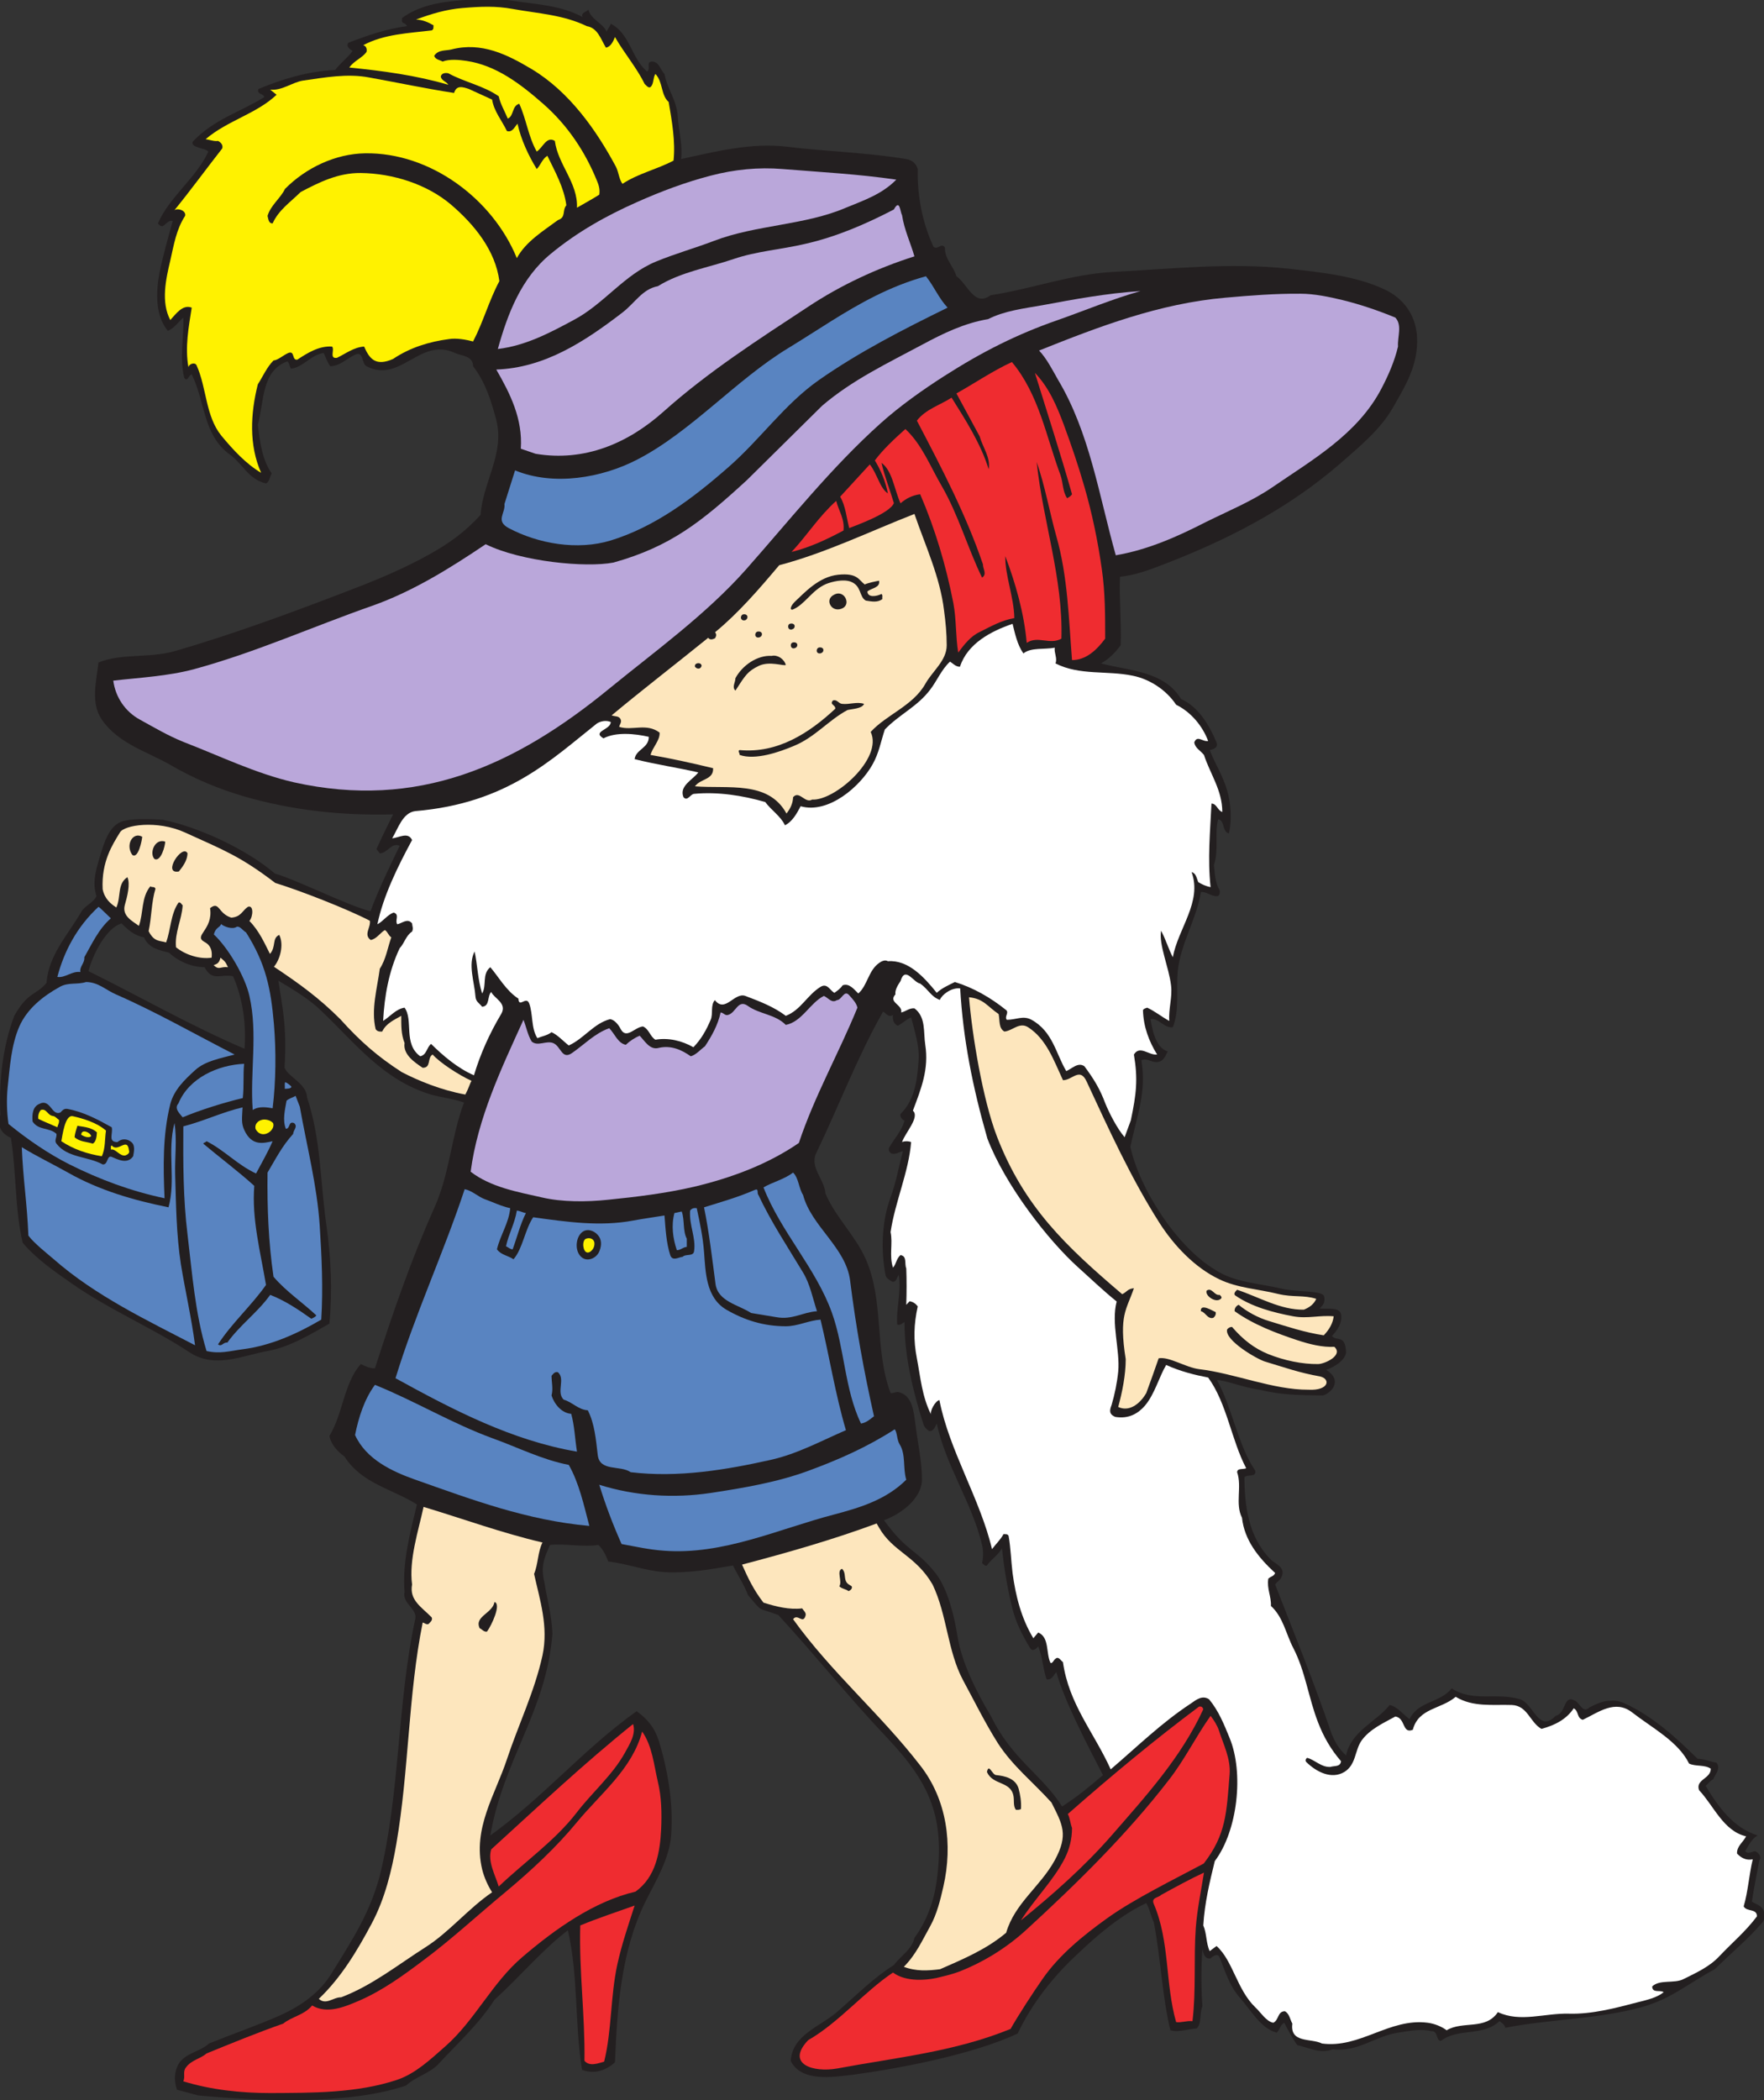 <?xml version="1.0" encoding="UTF-8" standalone="no"?>
<svg
   xmlns:dc="http://purl.org/dc/elements/1.1/"
   xmlns:cc="http://creativecommons.org/ns#"
   xmlns:rdf="http://www.w3.org/1999/02/22-rdf-syntax-ns#"
   xmlns:svg="http://www.w3.org/2000/svg"
   xmlns="http://www.w3.org/2000/svg"
   viewBox="0 0 766.027 911.587"
   height="911.587"
   width="766.027"
   xml:space="preserve"
   id="svg2"
   version="1.1"><rect x="0" y="0" width="766.027" height="911.587" fill="#333333" stroke="none"/><defs
     id="defs6" /><g
     transform="matrix(1.333,0,0,-1.333,0,911.587)"
     id="g10"><g
       transform="scale(0.1)"
       id="g12"><path
         id="path14"
         style="fill:#231f20;fill-opacity:1;fill-rule:evenodd;stroke:none"
         d="m 1665,6836.86 c 77.76,-12.25 160.56,-14.41 233.28,-54.01 -8.64,13.68 14.4,18.01 18.72,24.49 7.2,-32.41 46.8,-43.21 59.76,-72.73 -0.72,5.04 10.08,16.56 12.96,26.64 62.64,-31.68 66.96,-112.32 118.08,-155.52 13.68,7.2 -5.04,32.4 16.56,32.4 23.76,-0.72 26.64,-27.36 40.32,-40.32 8.64,-48.24 39.6,-84.96 43.2,-137.52 2.88,-46.79 16.56,-95.04 10.8,-139.68 111.6,24.48 228.96,54 343.44,40.32 130.32,-15.84 260.65,-18.72 390.24,-40.32 18,-2.88 31.68,-13.68 37.44,-32.4 -2.16,-83.52 14.4,-174.24 51.12,-252.72 13.68,-12.95 25.21,14.4 37.44,-2.88 -1.43,-36.72 28.09,-61.2 37.44,-93.6 35.29,-23.76 58.32,-101.52 110.88,-61.92 132.48,20.16 262.08,68.4 394.56,75.61 192.24,10.07 384.48,31.68 578.16,10.8 106.56,-12.25 216.73,-23.05 311.76,-67.69 61.2,-28.8 100.8,-82.8 105.12,-153.36 5.04,-92.16 -38.15,-160.56 -78.48,-231.12 -40.32,-70.56 -104.4,-123.12 -169.19,-180 -173.53,-151.2 -372.25,-251.28 -577.45,-330.47 -46.8,-18.01 -92.16,-35.29 -142.55,-40.33 -2.89,-74.16 5.03,-148.32 2.15,-223.19 -17.28,-23.77 -38.87,-45.37 -64.08,-59.05 90.72,-24.48 205.21,-23.76 260.64,-115.91 57.6,-25.21 93.6,-87.85 115.92,-141.85 6.48,-16.56 -10.8,-22.32 -22.32,-24.48 17.28,-44.64 43.92,-85.68 56.88,-131.76 12.24,-42.48 15.84,-95.04 5.76,-139.68 -23.76,6.48 -12.24,42.48 -35.28,46.08 -12.23,-46.08 2.88,-103.68 -13.68,-148.31 2.88,-29.53 4.33,-59.04 18.72,-82.81 1.45,-8.64 0,-19.44 -10.08,-19.44 -19.44,0.73 -32.4,15.12 -51.12,13.68 -13.68,-88.56 -66.96,-168.48 -75.6,-260.64 -5.04,-60.47 6.48,-123.12 -15.84,-180 -29.52,-2.88 -46.08,31.68 -72.72,26.64 7.2,-39.6 17.29,-92.88 56.16,-105.12 -7.92,-14.4 -12.96,-33.12 -34.56,-34.55 -20.16,-1.45 -33.11,14.39 -51.12,5.75 16.56,-105.12 -12.96,-174.24 -36,-281.51 28.08,-132.49 148.32,-324.73 277.92,-401.76 61.93,-40.33 138.25,-42.48 215.28,-60.49 53.29,-12.24 127.45,-5.04 137.52,-23.76 5.77,-20.88 -4.32,-31.68 -14.4,-40.32 19.44,-4.32 64.08,6.48 69.85,-18.71 5.75,-26.64 -11.53,-52.56 -29.53,-71.29 15.84,-18.71 43.21,6.48 46.08,-52.56 -2.16,-26.63 -38.88,-48.96 -64.8,-57.6 59.04,-37.44 10.8,-79.2 -11.52,-83.51 -79.2,1.43 -130.32,0.72 -205.92,18.71 -54.72,7.2 -115.92,33.12 -138.24,30.96 49.68,-89.28 67.68,-210.96 124.56,-294.48 4.32,-23.04 -25.2,-10.8 -35.28,-21.6 0.72,-96.48 13.68,-192.96 83.52,-265.68 16.56,-17.28 51.84,-25.91 37.44,-59.04 -5.04,-11.52 -13.68,-13.68 -20.88,-24.48 61.92,-159.12 127.44,-319.68 182.16,-480.96 10.08,-28.08 25.92,-55.43 48.96,-75.6 16.56,79.92 100.8,110.88 141.84,164.17 23.76,-4.33 43.92,-30.25 64.8,-46.09 28.81,59.76 98.64,51.84 137.52,100.08 69.84,-45.36 145.45,-12.24 222.48,-35.27 43.2,-12.97 61.2,-112.33 115.93,-54.01 35.99,7.92 23.75,71.29 64.07,48.96 15.13,-8.63 25.93,-42.48 46.08,-21.59 21.6,10.8 46.08,23.03 69.85,21.59 13.68,2.16 31.68,-2.16 45.36,-8.63 90.71,-41.05 169.2,-113.05 236.87,-180 22.33,-0.73 41.04,-9.37 61.93,-12.96 15.11,-19.45 -4.33,-37.44 -10.8,-54.01 -9.37,-4.31 -16.57,-14.4 -24.49,-21.6 41.04,-68.397 90.72,-136.795 169.2,-161.28 -18.72,-10.078 -29.52,-33.113 -40.32,-51.121 9.36,-11.515 22.32,-0.715 32.4,0 10.08,-5.039 22.33,-17.277 13.68,-29.511 -8.64,-44.649 -17.28,-88.563 -24.48,-134.649 12.96,-9.355 31.68,-12.238 38.17,-29.512 3.59,-10.089 5.04,-27.363 -2.89,-37.441 C 5695.57,524.609 5637.96,477.09 5586.13,425.977 5499,379.168 5443.56,328.77 5347.08,302.129 c -145.44,-39.602 -297.36,-38.156 -443.52,-66.953 -0.72,9.355 -11.52,17.273 -18.72,21.601 -54.72,-51.125 -133.92,-20.89 -190.8,-64.082 -17.99,1.434 -7.19,33.836 -32.4,31.68 -33.12,8.641 -74.16,0 -107.28,-5.039 -75.6,-11.523 -130.32,-64.082 -212.4,-54.004 -40.32,-15.84 -78.48,5.039 -115.91,13.68 -16.57,23.039 -29.53,48.242 -42.49,72.715 -14.4,-8.633 -13.68,-23.036 -24.48,-32.391 -52.56,14.394 -83.52,72.715 -120.95,115.195 -33.13,38.164 -46.81,84.239 -64.81,129.598 -6.47,16.562 -23.76,2.883 -29.52,-2.879 -19.44,-4.316 -25.19,19.441 -26.64,32.402 -4.32,-62.636 -4.32,-125.996 0,-188.644 -10.08,-22.313 -1.44,-55.438 -18.72,-71.992 -28.8,-1.446 -57.6,-13.68 -85.67,-5.762 -26.64,110.156 -31.68,236.164 -54.01,352.082 -10.08,20.156 -12.96,42.48 -24.48,61.914 C 3652.2,603.094 3574.44,536.855 3508.93,474.211 3429.72,400.77 3361.32,313.652 3315.25,216.453 3171.96,149.492 2938.68,104.129 2780.28,82.527 2716.2,75.332 2610.36,56.609 2575.8,127.891 c 6.48,84.961 94.32,110.164 150.48,158.398 61.92,53.281 117.36,110.164 185.76,153.359 21.6,29.52 59.05,50.399 66.96,88.563 39.61,53.281 63.36,118.801 72.72,185.762 26.64,203.039 -19.43,315.367 -161.28,465.117 -124.56,131.05 -234,269.28 -354.96,400.32 -72.71,27.37 -47.52,5.04 -98.64,64.8 -12.24,33.13 -33.12,64.08 -48.96,96.48 -74.16,-12.96 -149.04,-25.92 -223.2,-21.6 -62.64,4.32 -120.24,27.37 -182.88,34.56 -7.92,19.44 -17.28,40.32 -32.4,54.01 -46.08,-7.93 -112.32,5.04 -157.68,0 -19.44,-43.93 -30.96,-70.57 -18,-122.41 6.48,-46.08 23.76,-104.4 25.92,-167.04 -20.16,-253.44 -159.12,-406.79 -202.32,-656.64 174.24,125.285 303.12,280.81 476.64,404.64 36,-25.92 59.04,-54.72 72,-95.76 30.24,-98.63 48.24,-205.919 40.32,-308.88 -5.76,-76.316 -48.96,-146.16 -83.52,-215.281 C 2023.56,485.73 2010.6,300.691 2003.4,122.852 1973.16,95.488 1935,83.25 1896.13,98.367 1871.64,248.133 1884.6,401.492 1850.04,552.695 1769.4,492.215 1693.08,400.77 1611,326.609 1560.6,248.133 1492.2,186.211 1428.12,117.09 1399.32,86.133 1353.24,76.055 1323,47.254 1132.2,-17.551 842.043,-3.145 646.199,14.852 l -69.836,18.723 c -7.922,24.48 -9.359,48.953 0,72.715 17.996,46.805 71.996,47.52 104.399,77.762 77.043,30.957 157.679,59.043 231.117,91.437 64.801,28.809 131.041,73.446 169.921,139.688 68.4,110.156 120.96,191.512 154.08,309.597 68.4,273.594 56.88,563.767 117.36,843.837 5.04,31.68 -43.92,49.68 -35.28,85.69 -7.92,95.75 18,192.95 40.32,285.11 -79.2,50.4 -180,67.68 -236.16,156.24 -23.04,16.56 -43.92,39.6 -48.96,66.97 44.64,73.43 46.8,171.35 102.24,233.99 12.24,-5.76 30.24,-15.12 46.08,-13.68 57.6,177.84 117.36,352.8 192.96,521.28 51.12,113.76 54.72,230.4 97.2,344.16 -36,12.97 -77.04,16.56 -110.16,26.64 -154.08,47.52 -243.36,165.6 -353.52,270.72 -38.88,38.16 -89.276,68.4 -141.12,99.36 11.519,-79.92 28.801,-145.44 20.164,-283.68 13.68,-31.68 71.996,-51.12 73.436,-97.2 45.36,-134.64 42.48,-274.32 62.64,-413.27 15.12,-106.56 20.16,-215.29 10.08,-322.57 -64.8,-36.72 -128.16,-75.6 -201.597,-89.28 -80.641,-14.39 -170.641,-58.32 -252.719,-5.04 -124.563,82.08 -262.805,138.97 -386.641,226.09 -56.883,39.59 -115.926,80.63 -158.402,131.75 -25.918,113.04 -20.156,227.52 -38.16,341.28 -41.758,18.72 -41.758,48.96 -34.562,74.88 -5.039,115.92 8.645,223.92 45.363,322.56 45.359,79.92 69.836,65.52 105.122,107.28 6.48,90.72 69.839,156.24 113.039,231.12 11.519,20.88 39.597,29.53 49.679,51.12 -8.64,28.8 -10.801,55.44 6.481,113.04 20.16,69.84 37.441,126.01 90.718,133.92 28.083,5.76 84.961,4.32 118.083,2.16 112.316,-22.32 270.718,-93.59 366.476,-175.68 66.242,-18 242.641,-106.56 311.041,-122.4 25.2,69.12 63.36,147.6 95.04,213.12 -27.36,12.25 -39.6,-24.48 -64.8,-24.48 l -10.8,13.68 c 15.84,36.72 36,75.6 54,113.05 -172.08,-4.33 -333.356,14.39 -486.719,59.03 -81.36,23.76 -162,57.6 -234,99.36 -77.043,45.36 -173.524,70.56 -228.238,150.48 -37.442,54.72 -17.282,125.28 -10.801,185.76 75.601,30.96 164.879,12.96 249.84,37.44 195.839,56.88 391.679,129.6 578.158,201.6 84.96,32.4 171.36,69.12 249.85,113.04 61.19,33.84 116.63,72.72 167.03,128.88 7.2,106.56 79.2,198.73 51.12,308.89 -16.56,61.91 -35.28,123.11 -75.6,174.95 0,34.56 -37.44,33.12 -59.04,43.21 -113.76,53.27 -177.84,-100.8 -288,-43.21 -17.28,8.64 -8.64,51.12 -37.44,37.44 -26.64,-12.24 -48.96,-36.71 -80.64,-37.44 -10.08,12.96 -14.4,28.8 -21.6,43.21 -41.76,-5.77 -68.401,-48.25 -107.276,-51.13 -3.605,7.92 -4.32,17.28 -10.801,23.76 -85.679,-30.24 -75.601,-133.2 -96.48,-206.64 7.195,-56.16 13.676,-113.04 45.355,-158.4 -7.195,-10.8 -6.476,-26.64 -18.715,-32.39 -56.878,12.96 -73.441,61.19 -118.082,94.31 -87.117,62.64 -79.921,172.81 -123.839,260.64 -9.364,-0.72 -13.68,-27.36 -24.481,-10.79 -15.84,64.8 -0.723,131.03 -2.879,195.84 -16.558,-14.41 -29.523,-34.57 -50.402,-43.21 -41.758,49.69 -38.879,126.72 -27.36,188.64 11.52,56.89 28.079,113.76 43.2,169.2 -23.035,5.04 -28.797,-33.84 -48.239,-7.92 37.438,86.4 123.84,146.88 164.164,233.29 -7.203,12.96 -57.605,11.51 -51.125,32.39 67.68,72.72 155.524,97.2 233.282,145.44 0,11.52 -25.922,8.65 -18.719,26.64 78.48,32.4 159.837,57.61 249.837,61.92 16.56,22.32 39.6,38.16 56.88,61.93 -8.64,5.03 -23.04,15.11 -13.68,26.63 61.2,23.76 126,46.08 190.8,54.01 -7.92,16.55 -19.44,2.87 -15.84,26.63 52.56,38.88 118.08,51.12 182.88,56.89 62.64,5.03 108.72,9.35 172.08,0 z M 3593.16,1058.13 c -44.64,-38.16 -82.8,-69.837 -133.2,-102.243 -64.8,102.973 -163.44,154.083 -231.12,293.043 -46.8,78.48 -96.48,175.68 -110.16,264.24 -10.07,64.08 -31.68,151.21 -69.12,200.16 -64.08,82.08 -92.16,67.69 -169.92,174.96 51.84,18 123.13,68.4 123.84,131.76 0,61.2 -14.4,122.4 -21.59,182.88 -5.04,38.89 -10.09,92.17 -54.01,102.25 -8.64,2.16 -16.56,-4.33 -26.64,-2.89 -53.28,141.84 -20.15,297.36 -80.64,435.6 -33.84,77.04 -98.64,136.81 -131.76,214.56 -2.16,45.36 -52.56,84.24 -29.52,131.76 73.45,152.65 133.2,311.77 217.44,460.08 12.24,-6.48 17.28,-20.16 32.4,-10.8 -2.16,-15.11 2.16,-29.52 15.84,-35.28 17.29,9.36 25.92,20.17 43.2,27.36 10.8,-42.48 27.36,-91.44 24.49,-137.52 -4.33,-64.8 -11.53,-130.32 -59.05,-177.11 -2.88,-8.65 5.04,-18.73 12.96,-21.6 -8.64,-33.13 -33.83,-59.05 -50.4,-88.57 -2.16,-8.64 1.44,-14.39 7.92,-18.72 14.4,-3.59 25.2,5.04 37.44,7.92 -13.68,-50.4 -22.32,-102.24 -40.32,-150.48 -28.08,-75.6 -32.4,-169.2 -16.56,-252.71 2.17,-11.53 13.68,-16.57 21.6,-21.6 15.13,-2.89 14.4,13.68 21.6,21.6 9.35,-53.28 -9.36,-113.05 -5.04,-161.29 8.64,-4.32 18.72,5.05 23.76,7.93 0,-112.33 27.36,-224.65 61.92,-333.37 2.89,-9.36 11.52,-17.28 18.71,-21.59 14.41,-1.45 19.45,15.11 24.49,24.47 30.24,-139.68 115.21,-258.48 147.6,-395.27 4.32,-18.01 4.32,-41.05 0,-59.05 5.04,-4.31 9.36,-10.8 15.84,-7.92 13.68,20.16 38.16,35.29 48.96,56.17 7.2,-66.97 18,-132.48 34.56,-198.73 11.53,-45.36 33.12,-86.4 56.88,-126 7.92,-13.67 20.16,-2.87 26.64,5.05 14.4,-33.85 15.12,-72.73 27.36,-107.29 17.29,-2.88 22.33,13.68 31.68,23.76 26.64,-96.47 106.56,-247.67 151.92,-335.52 z M 469.082,3786.21 c 14.398,-35.28 51.117,-42.48 81.356,-49.67 28.804,-27.36 72.722,-47.53 115.925,-47.53 25.2,-48.24 52.559,-20.88 92.879,-29.52 32.399,-73.44 43.199,-156.95 37.438,-236.15 C 621,3498.21 459,3591.81 288.359,3676.05 c 10.801,46.08 55.442,141.12 108.004,155.52 17.996,-18.72 41.758,-40.32 72.719,-45.36 v 0" /><path
         id="path16"
         style="fill:#fff200;fill-opacity:1;fill-rule:evenodd;stroke:none"
         d="m 1670.04,6809.49 c 83.52,-15.11 164.16,-18.72 241.92,-56.15 35.28,-5.77 45.36,-42.48 61.92,-69.84 15.84,2.15 24.48,21.59 29.52,34.55 29.52,-51.84 72,-101.52 96.48,-152.64 6.48,-5.76 14.4,-17.28 21.6,-7.92 8.64,10.8 5.76,28.08 13.68,40.32 25.2,-26.64 17.28,-68.4 43.2,-91.44 10.8,-63.36 22.32,-128.88 15.84,-190.8 -54.72,-28.8 -115.2,-41.76 -166.32,-75.6 -11.52,15.12 -12.24,38.16 -21.6,56.16 -64.08,119.52 -151.92,244.08 -274.32,317.52 -78.48,46.8 -162.72,89.28 -260.64,64.08 -19.44,-5.03 -43.2,0 -56.88,-20.87 4.32,-12.97 18,-12.97 27.36,-18.73 22.32,8.64 53.28,5.76 77.76,2.16 96.48,-14.4 174.96,-74.16 249.84,-139.68 80.64,-70.56 137.52,-157.68 174.96,-249.84 5.76,-13.68 10.8,-28.07 7.92,-46.08 -23.76,-15.12 -48.96,-28.8 -72.72,-42.48 3.6,80.64 -61.92,140.4 -72,217.44 -27.36,17.28 -39.6,-23.04 -59.04,-34.56 -27.36,48.25 -33.84,105.12 -56.88,155.52 -24.48,-6.48 -17.28,-40.32 -37.44,-48.23 -10.08,24.48 -23.76,46.8 -29.52,72.71 -49.68,34.56 -111.6,46.08 -164.16,74.88 -9.36,2.16 -21.6,0.72 -24.48,-10.08 1.44,-14.4 18,-15.84 24.48,-27.35 -105.84,30.96 -214.56,45.35 -322.56,56.15 14.4,21.6 43.2,31.68 56.16,51.12 2.16,9.37 -1.44,19.44 -10.8,21.6 69.12,36.72 148.32,38.88 223.2,48.24 7.2,3.6 5.04,10.08 5.76,16.56 -17.28,10.08 -35.28,18 -56.88,18.72 49.68,18.72 98.64,33.12 150.48,37.45 59.76,5.03 109.44,7.19 164.16,-2.89 v 0" /><path
         id="path18"
         style="fill:#fff200;fill-opacity:1;fill-rule:evenodd;stroke:none"
         d="m 1202.76,6586.29 c 92.16,-16.56 182.88,-36 276.48,-50.4 7.92,26.65 28.8,19.44 48.24,12.96 l 75.6,-34.56 c 6.48,-38.88 31.68,-67.68 48.24,-102.24 17.29,-6.48 25.92,14.41 34.56,23.76 11.52,-51.84 35.28,-102.96 62.64,-147.6 12.24,11.52 16.56,30.97 34.56,43.2 25.2,-51.84 54.72,-104.4 61.92,-161.28 -14.4,-17.28 0,-38.88 -27.36,-48.24 -45.36,-33.84 -104.4,-69.12 -133.92,-123.84 -78.48,192.24 -281.52,344.88 -494.64,341.28 -95.76,-1.44 -192.24,-46.79 -260.639,-115.92 -14.398,-30.24 -46.8,-53.28 -56.878,-87.84 2.878,-10.08 2.878,-24.48 16.558,-24.48 19.438,43.2 56.16,67.68 91.442,102.25 60.477,31.68 121.677,62.63 195.837,61.91 105.84,-1.44 215.28,-36.71 293.04,-102.24 77.76,-66.24 145.44,-150.47 158.4,-249.84 -33.84,-63.36 -52.56,-133.2 -85.68,-196.56 -24.48,6.48 -54,11.52 -77.76,7.92 -66.24,-8.64 -128.16,-28.07 -182.88,-64.8 -55.44,-24.48 -76.32,-1.44 -94.32,40.32 -33.84,-2.16 -59.76,-23.04 -88.56,-36.71 -25.92,-3.61 -6.48,26.63 -15.84,36.71 -41.76,2.88 -79.2,-20.16 -113.038,-42.48 -18.723,-3.6 -7.199,30.24 -29.52,21.61 -16.562,-7.21 -33.121,-23.05 -48.242,-24.49 -21.602,-21.6 -34.559,-51.84 -51.117,-77.76 -23.762,-94.32 -29.524,-197.28 10.801,-288 -48.965,28.8 -91.442,74.88 -129.606,120.96 -51.836,64.08 -47.519,155.52 -80.64,228.96 -5.04,11.52 -24.477,5.04 -26.637,-5.76 -11.52,64.8 0.719,129.61 10.801,193.68 -29.52,11.52 -51.122,-20.16 -69.84,-40.31 -30.961,58.31 -14.403,133.19 0,193.67 11.515,50.4 19.437,101.52 48.242,145.44 4.316,15.84 -20.887,26.64 -34.563,18.72 53.278,65.52 103.676,134.64 155.52,200.88 3.598,11.53 -5.039,20.16 -13.68,24.48 -11.519,-2.16 -26.636,3.6 -40.32,5.76 70.562,60.48 166.316,82.8 231.117,144.72 l -20.879,16.57 c 38.16,-4.32 72.723,24.47 107.281,29.51 71.28,10.08 144,23.76 215.28,10.08 v 0" /><path
         id="path20"
         style="fill:#baa7da;fill-opacity:1;fill-rule:evenodd;stroke:none"
         d="m 2549.16,6288.21 c 123.84,-10.08 247.68,-16.56 370.8,-34.56 -47.52,-48.24 -106.56,-67.68 -164.16,-91.44 -133.92,-57.6 -293.03,-55.44 -429.84,-108 -62.64,-23.76 -126.72,-41.76 -187.92,-66.96 -104.4,-42.48 -169.92,-138.24 -269.28,-190.79 -77.76,-41.77 -156.24,-83.53 -246.96,-94.33 31.68,113.76 75.6,230.41 172.08,309.6 87.12,72 182.88,125.28 282.25,169.2 77.75,34.56 156.23,64.09 239.03,85.68 77.04,20.16 155.52,28.08 234,21.6 v 0" /><path
         id="path22"
         style="fill:#baa7da;fill-opacity:1;fill-rule:evenodd;stroke:none"
         d="m 2938.68,6137.73 c 7.2,-47.52 27.37,-89.28 40.32,-133.92 -122.4,-38.88 -239.76,-93.6 -346.32,-164.16 -162,-106.56 -326.88,-212.4 -470.88,-341.27 -115.92,-103.69 -257.76,-164.17 -416.88,-137.52 l -48.24,16.55 c 6.48,97.2 -34.56,179.29 -79.92,257.76 157.68,5.76 287.28,90.72 411.12,185.76 41.04,31.68 64.8,76.32 115.2,85.68 75.6,46.8 164.88,60.48 246.96,88.56 73.44,25.2 154.8,30.96 231.84,48.96 102.24,23.04 197.28,64.08 290.16,112.33 19.44,35.99 20.16,-7.21 26.64,-18.73 v 0" /><path
         id="path24"
         style="fill:#5984c1;fill-opacity:1;fill-rule:evenodd;stroke:none"
         d="m 3087,5836.77 c -144,-70.56 -288,-144 -419.76,-236.16 -111.6,-78.48 -190.08,-192.23 -293.04,-282.23 -118.8,-104.41 -241.92,-195.84 -384.48,-239.77 -108.72,-33.12 -236.16,-10.8 -332.64,40.32 -43.92,23.77 -10.08,48.24 -13.68,78.48 l 34.56,109.45 c 126,-51.84 282.96,-24.48 398.17,35.27 175.67,90.72 321.83,259.92 491.75,362.89 95.76,58.32 184.32,120.23 282.24,169.19 53.28,26.65 108.72,48.96 166.33,64.8 26.64,-33.12 41.03,-70.56 70.55,-102.24 v 0" /><path
         id="path26"
         style="fill:#baa7da;fill-opacity:1;fill-rule:evenodd;stroke:none"
         d="m 3715.56,5890.77 c -92.16,-25.92 -179.28,-62.64 -269.28,-94.31 -133.19,-46.09 -248.4,-104.41 -370.8,-182.89 -67.68,-43.2 -143.28,-96.48 -206.64,-153.36 -160.56,-144 -295.2,-313.92 -438.48,-475.92 -130.32,-146.88 -297.36,-267.12 -442.8,-385.91 -310.32,-254.89 -627.84,-396.72 -1029.599,-307.45 -125.281,28.8 -242.641,86.41 -360.719,131.77 -49.683,20.15 -95.039,46.79 -141.844,72.71 -47.515,25.92 -79.199,72.72 -86.398,126.72 87.121,10.08 177.84,14.4 263.52,37.44 200.882,54.72 387.36,138.97 581.04,206.64 131.76,46.8 252,121.68 368.64,200.16 115.92,-56.88 326.16,-77.04 416.16,-59.76 185.04,51.84 285.12,131.04 434.88,268.56 l 244.8,241.92 c 97.2,83.52 213.85,138.96 325.44,198.72 68.41,36.73 137.52,70.56 215.28,83.52 54.01,27.37 115.92,34.56 177.12,45.36 104.4,19.44 209.52,38.88 319.68,46.08 v 0" /><path
         id="path28"
         style="fill:#baa7da;fill-opacity:1;fill-rule:evenodd;stroke:none"
         d="m 4236.85,5882.13 c 43.91,0 92.87,-10.08 137.51,-20.88 58.33,-14.39 115.2,-33.84 171.36,-56.87 23.04,-25.2 6.48,-61.93 8.64,-94.33 -11.52,-48.24 -30.96,-92.88 -54,-136.8 -77.76,-149.04 -226.08,-232.56 -357.12,-322.56 -66.96,-45.36 -142.56,-76.31 -215.28,-112.31 -92.88,-47.52 -187.92,-90 -293.04,-108.01 -54.71,194.4 -84.96,399.6 -188.64,572.4 -18.72,33.12 -36.72,68.4 -61.2,94.32 194.4,77.76 391.68,153.36 606.96,172.09 80.65,7.19 163.44,13.67 244.81,12.95 v 0" /><path
         id="path30"
         style="fill:#ef2c30;fill-opacity:1;fill-rule:evenodd;stroke:none"
         d="m 3454.92,5291.02 c 8.64,-24.49 6.49,-53.29 21.6,-74.89 7.2,4.32 11.52,6.48 15.84,12.96 -37.44,132.48 -79.92,262.8 -120.95,395.29 46.07,-47.52 71.99,-109.45 94.31,-169.21 24.49,-66.24 47.52,-133.92 66.97,-201.6 25.19,-87.11 43.91,-177.11 56.87,-269.28 10.8,-74.16 10.8,-149.76 10.8,-225.36 -27.36,-36.72 -61.92,-69.84 -108,-69.84 -10.8,134.64 -13.68,272.16 -51.12,403.2 -22.31,79.92 -36.72,163.44 -64.08,241.92 20.16,-192.96 86.4,-378.72 80.64,-575.28 -38.16,-21.59 -76.32,10.8 -113.03,-13.68 -8.64,97.2 -36.73,195.12 -69.85,282.24 -0.72,-64.08 28.08,-132.47 29.52,-201.6 -41.75,-7.2 -77.04,-27.35 -113.03,-45.36 -29.52,-13.67 -50.41,-41.04 -69.85,-66.96 -8.64,53.29 -5.76,108 -15.84,161.28 -23.76,121.68 -59.04,240.48 -107.99,354.24 -23.77,-2.88 -45.37,-12.96 -64.09,-29.52 -20.16,44.64 -26.64,106.56 -61.92,131.76 9.37,-42.48 28.08,-89.28 40.32,-131.04 -13.68,-33.83 -122.4,-72 -145.44,-81.36 -9.36,34.57 -11.52,71.28 -29.52,102.24 l 96.48,105.12 c 23.76,-29.52 33.12,-78.48 59.04,-94.32 -7.92,38.16 -22.32,74.16 -42.48,107.28 25.92,35.28 64.8,71.28 99.36,102.25 54,-50.41 80.64,-120.97 118.08,-185.04 54.73,-94.33 84.96,-203.05 131.76,-298.81 17.28,11.53 2.16,28.81 2.88,43.21 -55.44,162.71 -135.35,315.35 -215.27,467.99 28.79,37.44 77.03,51.12 113.03,74.88 46.09,-73.44 95.04,-149.76 120.96,-233.28 6.48,38.88 -19.44,71.28 -29.51,107.28 l -75.61,139.68 c 60.48,33.84 118.08,73.45 180.72,102.24 88.56,-105.84 111.61,-243.36 158.4,-368.63 v 0" /><path
         id="path32"
         style="fill:#ef2c30;fill-opacity:1;fill-rule:evenodd;stroke:none"
         d="m 2747.88,5111.02 c -54,-28.81 -108.72,-54.73 -169.2,-69.85 51.12,54.72 87.84,114.48 145.44,166.32 7.92,-31.68 28.08,-59.04 23.76,-96.47 v 0" /><path
         id="path34"
         style="fill:#ffffff;fill-opacity:1;fill-rule:evenodd;stroke:none"
         d="m 3333.96,4710.69 c 24.48,20.17 67.68,12.24 102.24,18.72 -2.88,-16.56 9.36,-35.28 2.16,-51.12 79.2,-40.32 167.77,-22.32 252.73,-40.32 53.27,-10.8 107.99,-45.36 140.39,-94.32 48.24,-23.76 85.68,-68.4 104.4,-118.08 -18,-3.6 -36,20.89 -45.36,-5.04 3.6,-18.72 19.44,-25.2 31.68,-40.32 20.16,-61.92 59.76,-115.19 59.76,-185.76 -15.83,5.04 -18,27.36 -35.28,27.36 -4.32,-90.72 -12.96,-180.72 -2.88,-272.16 -14.4,2.89 -28.08,8.64 -40.32,16.56 -5.04,11.52 -6.48,28.81 -21.59,32.4 35.27,-96.48 -43.93,-183.59 -61.21,-277.2 -14.4,28.08 -23.04,58.32 -38.16,86.4 -7.92,-45.36 25.21,-118.08 32.4,-177.84 5.04,-38.16 -8.64,-77.04 -5.76,-115.92 -25.2,13.68 -46.8,31.68 -72,43.2 -4.32,-2.16 -10.08,-2.16 -13.68,-7.92 1.44,-54 19.44,-101.52 46.08,-144.72 -26.64,-3.59 -56.16,31.68 -75.6,0 13.68,-80.64 7.93,-128.88 -10.08,-214.56 l -20.16,-54.72 c -23.76,27.37 -49.68,77.76 -62.63,109.44 -18,48.25 -37.45,79.93 -68.4,121.68 -20.89,14.4 -40.33,-7.91 -59.05,-15.84 -33.84,56.88 -43.92,128.88 -113.03,167.04 -27.37,15.12 -50.4,0 -80.65,0 -8.64,10.08 7.92,23.04 -2.16,31.68 -51.12,41.04 -106.56,72.72 -167.04,91.44 -20.15,-10.08 -43.2,-20.15 -59.04,-35.28 -41.04,51.12 -92.88,108 -159.12,102.96 -9.36,5.76 -20.88,0 -28.8,-5.75 -35.28,-25.2 -37.44,-72.73 -67.67,-99.36 -14.41,14.39 -30.25,34.55 -51.13,26.63 -7.2,-10.79 -15.84,-16.56 -26.64,-24.48 -14.4,7.21 -23.04,33.12 -45.36,19.44 -43.92,-27.36 -64.08,-75.6 -113.04,-94.32 -40.32,30.25 -86.4,47.52 -131.76,64.8 -36,12.97 -65.52,-56.87 -99.36,-13.68 -15.12,-16.56 -5.04,-44.64 -13.68,-64.08 -13.68,-32.4 -30.24,-62.63 -56.16,-89.27 -38.16,21.59 -82.08,31.67 -123.84,24.47 -17.28,10.08 -20.16,33.85 -40.32,43.2 -27.36,-2.16 -54,-43.2 -72.72,-8.64 -6.48,12.96 -19.44,30.24 -34.56,32.4 -53.28,-13.68 -84.96,-63.36 -134.64,-85.68 -18.72,14.41 -35.28,33.84 -56.16,43.21 -13.68,-10.81 -30.96,-12.96 -46.08,-19.45 -20.88,32.4 -13.68,77.76 -26.64,113.04 -10.08,25.93 -33.12,-16.55 -35.28,15.84 -39.6,25.2 -64.08,70.57 -91.44,102.24 -28.08,-23.04 -10.8,-58.32 -26.64,-85.67 -14.4,45.35 -15.12,93.59 -24.48,136.79 -22.32,-42.48 -0.72,-97.92 2.88,-147.59 1.44,-16.57 12.24,-20.16 21.6,-32.41 25.92,2.16 15.84,33.84 29.52,48.25 10.08,-21.61 53.28,-36.72 32.4,-72.01 -37.44,-62.64 -67.68,-129.59 -88.56,-199.44 -54,23.76 -99.36,62.64 -139.68,102.25 -15.12,-12.25 -13.68,-35.29 -35.28,-40.32 -56.16,40.32 -21.6,118.07 -51.12,158.39 -28.08,-4.32 -46.8,-28.8 -69.84,-43.2 4.32,81.36 18.72,162.72 54,236.88 15.84,16.57 20.16,41.04 40.32,54 5.04,10.8 0.72,16.57 0,26.64 -14.4,18.72 -33.12,0 -48.24,-2.88 -8.64,12.97 8.64,31.68 -11.52,38.17 -20.16,-6.49 -33.84,-28.09 -53.28,-38.17 19.44,92.88 66.24,187.92 113.04,274.32 -12.96,28.08 -43.2,7.2 -64.8,5.76 19.44,31.68 33.84,83.52 75.6,88.57 298.8,25.2 442.08,167.04 591.12,285.11 12.24,7.92 30.24,11.52 45.36,5.04 0,-25.92 -62.64,-30.24 -23.76,-53.28 41.04,21.61 102.96,15.12 147.6,5.04 0.72,-36.71 -42.48,-41.04 -46.08,-72.71 68.4,-17.29 138.24,-27.36 207.36,-43.2 -17.28,-23.77 -63.36,-43.93 -48.24,-80.64 12.96,-15.13 22.32,10.07 34.56,10.79 77.04,7.2 156.96,-5.04 231.84,-26.63 18.72,-25.93 51.12,-46.81 64.08,-75.61 23.76,10.8 39.6,39.61 51.12,61.92 90.72,-25.92 194.4,64.08 234.72,136.8 20.88,37.44 26.64,74.16 39.6,113.04 46.8,48.96 105.84,74.16 147.6,129.6 22.32,28.8 36.73,65.52 64.8,91.44 8.64,-5.04 18.72,-17.28 32.4,-16.56 24.48,75.6 101.52,115.92 171.36,139.68 7.92,-31.68 15.12,-67.68 35.28,-96.48 v 0" /><path
         id="path36"
         style="fill:#5984c1;fill-opacity:1;fill-rule:evenodd;stroke:none"
         d="m 361.078,3848.13 c -40.316,-35.28 -61.195,-82.8 -86.394,-126.72 2.156,-18.71 -15.84,-29.52 -12.965,-48.24 -26.637,4.33 -50.395,-20.16 -74.879,-15.83 22.32,84.95 64.801,164.16 133.922,228.23 2.883,0 36,-33.84 40.316,-37.44 v 0" /><path
         id="path38"
         style="fill:#5984c1;fill-opacity:1;fill-rule:evenodd;stroke:none"
         d="m 771.48,3820.77 c 10.801,2.16 19.442,-12.23 30.239,-18.72 64.082,-101.52 80.644,-181.43 90.722,-299.51 7.204,-84.97 6.481,-187.21 -4.32,-272.89 -18,2.88 -44.641,7.93 -64.801,-5.76 -9.359,123.84 17.282,248.4 -10.8,371.52 -14.399,64.08 -69.84,157.68 -115.918,200.16 6.48,24.48 18.718,20.89 23.757,33.84 10.079,-8.64 37.446,-18.72 51.121,-8.64 v 0" /><path
         id="path40"
         style="fill:#fde6bd;fill-opacity:1;fill-rule:evenodd;stroke:none"
         d="m 742.68,3689.01 c -25.2,2.88 -28.078,-10.8 -46.801,6.48 10.801,4.32 18.004,5.76 22.324,24.48 15.117,-12.96 15.117,-11.52 24.477,-30.96 v 0" /><path
         id="path42"
         style="fill:#baa7da;fill-opacity:1;fill-rule:evenodd;stroke:none"
         d="m 2793.24,3557.25 c -60.47,-148.32 -139.68,-287.28 -190.8,-440.64 -101.52,-69.83 -220.32,-113.76 -341.28,-142.56 -92.88,-21.6 -188.64,-33.11 -281.52,-42.48 -68.4,-7.19 -148.32,-7.92 -215.28,7.92 -79.92,18 -165.6,33.13 -231.12,83.53 23.04,174.95 100.08,336.24 172.08,494.63 8.64,-21.6 13.68,-48.96 26.64,-70.56 19.44,-17.28 46.8,3.6 69.84,-5.04 25.92,-10.08 28.08,-56.16 61.92,-32.4 39.6,27.36 74.16,64.08 120.96,80.64 18,-18 28.08,-48.96 54,-54 12.24,11.52 28.8,23.04 45.36,29.52 16.56,-17.27 33.12,-47.52 61.92,-39.6 40.32,9.36 74.88,-6.48 104.4,-27.35 18,5.03 32.4,23.03 46.08,32.39 22.32,33.84 42.48,69.84 51.12,110.16 9.36,0 13.68,-10.8 23.76,-7.92 25.92,5.76 32.4,52.56 64.81,29.52 38.15,-27.36 88.55,-26.64 123.83,-61.92 52.56,10.08 78.48,71.29 123.84,94.32 13.68,-5.04 25.2,-25.2 42.48,-13.68 15.84,0 23.76,35.28 40.32,15.84 10.8,-12.24 23.04,-24.48 26.64,-40.32 v 0" /><path
         id="path44"
         style="fill:#5984c1;fill-opacity:1;fill-rule:evenodd;stroke:none"
         d="m 795.238,3374.38 c -3.597,-35.29 0,-72.01 -4.316,-111.61 -59.043,-13.68 -141.121,-39.6 -195.84,-62.63 -10.082,12.95 -28.805,28.79 -13.68,45.35 33.836,82.8 128.879,125.28 213.836,128.89 v 0" /><path
         id="path46"
         style="fill:#5984c1;fill-opacity:1;fill-rule:evenodd;stroke:none"
         d="m 948.598,3300.94 c 3.605,-7.92 -17.996,-7.92 -20.879,-7.92 0.722,4.32 -0.715,17.27 0.722,20.87 3.602,1.44 14.403,-7.2 20.157,-12.95 v 0" /><path
         id="path48"
         style="fill:#5984c1;fill-opacity:1;fill-rule:evenodd;stroke:none"
         d="m 976.68,3234.7 c 23.043,-129.6 56.16,-256.33 64.8,-386.65 6.48,-101.52 11.52,-204.48 5.04,-306.72 -78.477,-46.08 -164.879,-84.95 -255.598,-96.48 -43.918,-5.76 -73.442,-15.84 -118.078,-5.76 -37.446,123.12 -46.805,254.16 -61.922,379.45 -14.399,116.64 -14.399,234.71 -13.68,352.07 69.121,18 125.278,46.08 192.957,61.92 -1.437,-33.84 -5.039,-51.12 5.762,-74.16 24.477,-53.27 62.644,-42.48 92.16,-36 -16.558,-38.16 -34.562,-68.4 -54,-105.12 -59.762,27.36 -102.961,75.6 -161.277,105.12 -2.883,-4.32 -7.922,-3.6 -10.801,-7.92 54.719,-46.08 113.039,-89.27 166.316,-137.52 -8.636,-108 20.161,-215.28 38.164,-322.55 -46.8,-66.97 -112.324,-125.29 -156.242,-193.69 12.239,-9.36 16.559,7.92 30.242,5.76 41.758,58.32 97.918,97.2 139.676,155.52 48.242,-18.72 91.442,-47.52 133.921,-77.76 5.76,2.88 11.52,4.33 16.56,10.8 -45.36,42.48 -99.356,78.49 -139.68,126.01 -16.559,113.03 -20.879,226.07 -19.437,339.12 26.64,44.63 46.796,85.67 83.519,125.99 0,12.24 16.559,23.76 2.879,35.28 -19.441,7.2 -11.52,-17.99 -26.637,-18.71 -11.523,28.79 -2.883,61.91 2.156,91.43 8.637,7.92 20.165,10.08 29.524,15.84 l 13.676,-35.27 v 0" /><path
         id="path50"
         style="fill:#fff200;fill-opacity:1;fill-rule:evenodd;stroke:none"
         d="m 172.441,3204.45 c 7.918,-0.72 14.399,-10.07 19.438,-12.24 2.164,-10.08 -3.598,-16.56 -5.039,-24.48 -20.879,9.36 -44.637,18.72 -61.918,27.37 -1.442,10.79 1.441,20.88 7.922,28.79 18.719,6.48 21.597,-17.28 39.597,-19.44 v 0" /><path
         id="path52"
         style="fill:#fff200;fill-opacity:1;fill-rule:evenodd;stroke:none"
         d="m 889.563,3181.41 c 5.757,-15.12 -10.083,-33.83 -28.083,-36 -10.078,-1.44 -21.597,2.88 -28.8,16.56 -4.321,18.72 11.519,30.24 27.359,30.96 13.684,0 23.762,-5.04 29.524,-11.52 v 0" /><path
         id="path54"
         style="fill:#5984c1;fill-opacity:1;fill-rule:evenodd;stroke:none"
         d="m 570.602,3014.38 c 2.878,-97.2 3.597,-195.12 18.718,-293.05 14.403,-87.83 34.563,-174.95 46.078,-263.52 -154.796,80.65 -323.996,160.56 -460.078,280.08 -20.16,17.29 -64.797,52.56 -82.8,77.04 -4.316,105.84 -17.281,182.88 -21.598,288 48.961,-30.23 99.359,-54 150.48,-82.79 101.52,-57.61 213.118,-90 327.598,-113.05 24.48,88.56 -5.039,182.88 19.441,274.32 8.637,-55.43 0.719,-110.87 2.161,-167.03 v 0" /><path
         id="path56"
         style="fill:#fff200;fill-opacity:1;fill-rule:evenodd;stroke:none"
         d="m 297.004,3138.21 c -10.805,-6.48 -23.762,0 -32.402,5.04 0.718,21.6 31.675,6.48 32.402,-5.04 v 0" /><path
         id="path58"
         style="fill:#fff200;fill-opacity:1;fill-rule:evenodd;stroke:none"
         d="m 420.121,3092.13 c 3.602,-7.92 -5.039,-13.67 -10.801,-15.84 -18.718,-5.04 -32.402,23.05 -48.242,18.72 1.442,4.33 -2.156,10.8 2.883,13.68 20.16,-25.19 51.121,29.52 56.16,-16.56 v 0" /><path
         id="path60"
         style="fill:#5984c1;fill-opacity:1;fill-rule:evenodd;stroke:none"
         d="m 2616.13,2947.41 c 27.35,-102.96 139.67,-170.63 153.35,-279.36 18.72,-149.76 44.64,-294.48 77.76,-441.36 -12.96,-10.08 -25.92,-21.59 -42.48,-23.76 -54,113.76 -52.56,241.92 -94.32,360 -52.56,146.88 -165.6,262.08 -223.2,408.96 29.52,17.28 66.96,25.92 96.48,48.25 18.72,-18.73 18,-50.41 32.41,-72.73 v 0" /><path
         id="path62"
         style="fill:#5984c1;fill-opacity:1;fill-rule:evenodd;stroke:none"
         d="m 2470.68,2947.41 c 41.04,-87.84 94.32,-167.76 145.45,-252.71 23.03,-38.17 30.95,-82.08 45.35,-126.01 -45.35,-2.88 -80.64,-28.8 -131.76,-19.43 l -82.8,13.67 c -42.48,27.36 -108,37.44 -115.92,94.32 -10.8,82.09 -20.88,168.48 -37.44,249.84 53.28,16.56 111.6,33.12 164.16,56.16 15.84,7.2 7.2,-10.08 12.96,-15.84 v 0" /><path
         id="path64"
         style="fill:#5984c1;fill-opacity:1;fill-rule:evenodd;stroke:none"
         d="m 1713.24,2888.37 c -18.72,-37.43 -28.8,-79.2 -43.2,-118.08 -7.92,0 -14.4,6.49 -21.6,10.08 8.64,40.32 28.8,74.88 35.28,115.92 10.8,-0.72 18.72,-6.48 29.52,-7.92 v 0" /><path
         id="path66"
         style="fill:#5984c1;fill-opacity:1;fill-rule:evenodd;stroke:none"
         d="m 2237.4,2804.85 v -26.64 c -12.24,-0.72 -20.16,-10.8 -32.4,-10.8 -12.96,38.16 -18.72,80.64 -7.92,120.96 l 23.76,5.05 c 10.08,-27.37 2.88,-62.65 16.56,-88.57 v 0" /><path
         id="path68"
         style="fill:#fff200;fill-opacity:1;fill-rule:evenodd;stroke:none"
         d="m 1936.44,2791.89 c 1.44,-16.56 -8.64,-26.64 -15.12,-30.24 -10.8,-5.76 -18,2.88 -20.16,14.4 -2.88,11.53 0,25.92 7.92,28.8 12.24,4.32 25.2,0 27.36,-12.96 v 0" /><path
         id="path70"
         style="fill:#5984c1;fill-opacity:1;fill-rule:evenodd;stroke:none"
         d="m 1605.24,2154.7 c 82.08,-29.52 161.28,-69.85 247.68,-86.41 33.84,-59.75 48.96,-130.32 66.96,-198.72 -202.32,18 -383.04,85.68 -566.64,150.48 -75.6,26.64 -160.56,66.24 -196.56,145.44 11.52,57.6 30.24,116.64 64.8,163.44 130.32,-52.55 251.28,-126 383.76,-174.23 v 0" /><path
         id="path72"
         style="fill:#5984c1;fill-opacity:1;fill-rule:evenodd;stroke:none"
         d="m 2930.76,2135.25 c 20.88,-33.12 10.08,-78.47 21.6,-115.2 -64.8,-64.8 -149.76,-90.71 -234,-113.04 -182.88,-47.52 -362.88,-133.2 -556.56,-118.08 -49.68,3.6 -88.56,12.96 -136.8,21.61 -28.08,62.63 -52.56,127.43 -72.72,192.96 117.36,-36.72 241.92,-44.64 362.88,-26.64 108.72,16.56 218.88,35.27 319.68,72.71 97.93,36 190.8,77.04 280.08,134.64 8.64,-12.24 6.49,-33.84 15.84,-48.96 v 0" /><path
         id="path74"
         style="fill:#ef2c30;fill-opacity:1;fill-rule:evenodd;stroke:none"
         d="m 3920.04,1272.7 c -72,-156.97 -187.2,-282.966 -298.8,-411.13 -88.55,-101.523 -191.52,-192.234 -295.19,-276.472 43.19,68.398 105.84,129.597 142.56,201.59 15.11,30.246 23.75,62.648 23.75,99.367 -5.76,14.394 -6.48,31.679 -13.68,45.363 147.6,129.602 285.84,244.072 427.68,349.922 8.64,0.71 10.8,-1.45 13.68,-8.64 v 0" /><path
         id="path76"
         style="fill:#ef2c30;fill-opacity:1;fill-rule:evenodd;stroke:none"
         d="m 3971.16,1202.85 c 13.68,-43.2 38.88,-92.16 34.56,-142.56 -10.08,-124.56 -10.8,-195.114 -84.24,-290.153 C 3828.61,720.449 3694.68,654.93 3608.28,593.016 3529.8,536.855 3450.61,472.773 3395.88,393.574 3365.64,350.371 3317.4,276.211 3292.2,231.57 3108.61,156.688 2919.96,138.691 2727,102.695 c -77.04,-13.683 -168.48,13.68 -94.32,92.157 99.36,56.875 184.32,159.121 276.48,220.324 42.48,-31.68 112.32,-26.641 161.28,-12.961 18,4.316 36.72,9.355 54,15.84 79.2,30.957 155.52,77.754 220.33,137.519 164.87,151.203 326.87,310.313 462.96,486.716 51.83,66.25 87.83,141.12 136.07,208.8 11.52,-15.11 21.6,-30.95 27.36,-48.24 v 0" /><path
         id="path78"
         style="fill:#ef2c30;fill-opacity:1;fill-rule:evenodd;stroke:none"
         d="m 2035.8,1130.85 c -40.32,-72.72 -106.56,-128.88 -156.24,-193.674 -71.28,-92.879 -171.36,-162 -254.88,-241.922 -11.52,38.164 -36.72,81.355 -24.48,120.957 151.92,138.242 301.68,279.359 462.24,408.239 10.08,-33.84 -11.52,-65.52 -26.64,-93.6 v 0" /><path
         id="path80"
         style="fill:#ef2c30;fill-opacity:1;fill-rule:evenodd;stroke:none"
         d="m 2143.08,1036.53 c 12.24,-50.397 12.96,-103.678 10.8,-153.358 -3.6,-76.317 -17.28,-156.961 -83.52,-204.481 C 1935.72,647.012 1810.44,558.457 1702.44,466.289 1602.36,381.328 1547.64,259.648 1449.72,173.973 1401.48,131.492 1353.24,86.133 1294.2,65.977 1162.44,22.051 1017.72,23.496 880.199,22.773 c -94.32,0 -191.515,10.078 -282.957,38.164 7.199,16.551 -2.883,30.234 8.637,45.352 18.004,24.481 46.086,27.363 66.965,45.359 82.797,33.84 165.597,67.688 249.836,97.207 29.523,23.762 67.679,27.356 94.32,59.036 48.96,-29.524 108,-3.594 153.36,15.839 74.88,32.403 142.56,81.368 206.64,129.598 95.04,70.567 181.44,151.203 271.44,225.363 82.8,69.122 164.16,144.727 231.12,226.082 77.76,94.317 180,172.797 212.4,295.197 33.12,-47.52 38.16,-108 51.12,-163.44 v 0" /><path
         id="path82"
         style="fill:#ef2c30;fill-opacity:1;fill-rule:evenodd;stroke:none"
         d="m 3922.2,740.613 c -9.36,-59.765 -22.32,-120.965 -26.64,-180 -7.2,-101.523 1.44,-202.32 -10.79,-303.836 -18.01,2.157 -38.17,-5.761 -53.29,-2.882 -36,125.996 -20.16,262.082 -72.72,384.472 -9.36,21.602 15.12,20.168 23.76,29.524 46.09,25.203 95.76,52.558 139.68,72.722 v 0" /><path
         id="path84"
         style="fill:#ef2c30;fill-opacity:1;fill-rule:evenodd;stroke:none"
         d="m 2067.48,633.328 c -20.16,-62.637 -41.76,-125.273 -56.16,-190.801 -23.04,-105.117 -18,-216.718 -43.2,-317.519 -18.72,-5.039 -47.52,-17.274 -64.08,2.883 2.16,146.882 -18,293.757 -13.68,440.644 59.04,24.481 120.96,44.637 177.12,64.793 v 0" /><path
         id="path86"
         style="fill:#ffffff;fill-opacity:1;fill-rule:evenodd;stroke:none"
         d="m 2997.73,3635.73 c 28.07,-20.16 34.56,-42.48 64.07,-53.28 5.76,15.84 36.72,41.04 66.24,37.44 9.36,-164.87 40.32,-320.4 88.56,-488.87 59.04,-154.09 198.72,-331.93 295.2,-419.05 41.04,-36.72 82.8,-77.04 126,-111.6 -18.72,-71.28 11.52,-157.67 5.04,-228.24 -3.6,-36 -11.52,-74.88 -21.6,-108.71 -6.47,-16.56 -9.35,-30.25 12.24,-38.89 43.2,-7.19 74.16,10.8 96.48,36.72 31.68,37.44 46.09,93.6 69.12,132.48 46.08,-20.88 92.16,-32.4 136.8,-41.03 61.2,-84.24 75.6,-203.77 123.84,-295.21 -9.36,-5.04 -28.8,1.44 -29.51,-12.96 16.55,-47.52 -7.21,-102.96 15.84,-148.32 7.91,-72 51.83,-128.16 107.99,-180 -4.32,-11.51 -15.11,-10.8 -22.32,-18.72 -5.04,-33.11 10.08,-57.6 8.64,-88.56 40.32,-36.72 48.96,-91.44 72.73,-136.8 39.6,-76.32 49.68,-162.72 80.63,-241.92 17.28,-45.36 41.05,-87.83 74.89,-126.71 -1.45,-19.45 -22.33,-14.41 -34.57,-18.73 -30.24,-1.44 -48.96,22.32 -75.6,29.53 -5.75,-3.61 -6.48,-10.09 -2.88,-13.69 32.4,-31.68 81.37,-57.59 123.84,-32.4 38.88,23.76 33.84,70.56 56.16,102.24 27.36,38.16 72.72,57.6 110.16,78.48 33.84,-5.04 21.6,-57.6 56.88,-43.2 18.72,71.28 91.44,66.24 139.69,107.29 56.87,-34.56 121.67,-24.48 182.87,-26.64 51.84,-2.17 58.32,-56.17 96.48,-77.77 43.2,11.53 81.36,30.96 105.12,66.96 17.28,-9.36 9.37,-31.68 29.52,-37.44 50.4,23.76 105.13,67.68 161.28,23.76 64.8,-50.4 149.76,-94.32 185.04,-166.32 21.6,-10.08 50.4,-2.87 70.56,-16.56 0.72,-33.12 -50.39,-34.56 -38.16,-69.84 48.24,-51.115 79.2,-133.193 153.36,-150.479 -9.36,-18.722 -30.96,-32.402 -29.52,-56.164 13.68,-14.394 30.24,-23.035 51.12,-18.718 -12.23,-51.114 -15.12,-104.395 -29.52,-153.36 10.8,-18.722 43.2,-5.754 43.2,-32.394 -38.16,-50.399 -74.88,-79.922 -121.68,-128.887 -32.4,-35.273 -76.32,-54.715 -118.08,-75.594 -30.24,-15.117 -77.04,0 -101.52,-23.761 0.73,-23.036 25.92,-10.079 37.44,-18.719 -22.32,-18 -54.72,-25.207 -83.52,-32.403 -74.16,-19.433 -149.76,-39.601 -225.36,-37.441 -78.48,2.156 -158.4,-29.523 -231.12,5.039 -40.32,-59.758 -113.04,-27.355 -167.03,-59.035 -16.57,12.238 -39.61,21.601 -61.93,24.473 -124.56,15.839 -220.32,-84.239 -344.16,-67.676 -35.29,18 -105.12,0 -96.47,64.804 -7.92,13.672 -9.37,32.395 -24.49,40.313 -24.48,-0.711 -18.72,-28.074 -37.44,-37.441 -23.03,3.605 -41.03,33.847 -59.04,50.402 -59.76,57.605 -72.72,151.922 -126,199.441 l -22.32,-16.562 c -12.24,25.93 -9.36,57.609 -20.88,83.527 4.32,73.438 20.88,141.836 37.44,209.52 74.88,99.355 95.04,287.995 48.24,401.035 -17.99,43.93 -35.28,87.84 -66.96,126.01 -22.31,14.39 -42.48,-2.17 -59.04,-13.68 -97.2,-64.08 -172.79,-138.97 -261.36,-214.56 -54.72,120.95 -136.07,211.68 -155.52,349.19 -7.2,5.04 -14.4,20.16 -24.48,10.81 -5.76,-3.61 -8.64,-15.13 -15.84,-13.69 -15.84,31.68 -2.88,83.52 -40.32,99.36 l -15.84,-18.72 c -38.88,64.08 -57.6,136.8 -67.68,212.4 -5.04,40.32 -5.76,81.36 -12.96,120.97 -3.6,7.2 -10.08,5.03 -16.56,5.75 -9.36,-18 -25.2,-32.39 -37.44,-48.96 -38.88,164.16 -139.68,321.84 -171.36,485.29 -13.68,-2.17 -31.68,-36.73 -27.36,-46.81 -29.52,59.76 -33.84,118.8 -46.07,182.88 -11.53,59.05 -10.08,110.88 2.87,169.2 -7.2,9.36 -15.84,15.12 -26.64,16.56 l -10.8,-11.52 c 1.44,40.32 1.44,82.08 0,118.8 -6.48,14.4 3.6,39.6 -18.72,43.2 -13.68,-11.52 -13.68,-28.8 -24.48,-41.03 -12.96,38.87 0,79.91 -7.92,115.91 15.12,100.08 59.04,195.12 66.96,293.04 -7.92,3.6 -22.32,3.6 -29.52,0 9.36,29.52 59.05,81.36 35.28,102.24 27.36,72.72 52.56,135.36 40.32,214.56 -6.48,41.05 2.88,90 -35.28,118.8 -16.56,1.44 -28.08,-10.07 -43.2,-13.68 5.76,25.93 -43.2,32.4 -18.72,59.04 -2.16,14.4 7.92,30.24 16.56,43.2 15.12,51.12 42.49,-5.04 64.09,-7.92 v 0" /><path
         id="path88"
         style="fill:#fde6bd;fill-opacity:1;fill-rule:evenodd;stroke:none"
         d="m 2979,5165.02 c 35.28,-102.97 83.52,-205.21 96.48,-314.65 5.04,-37.44 8.64,-74.88 8.64,-113.03 0,-50.41 -46.8,-84.25 -69.84,-126.01 -40.32,-71.28 -126.72,-100.08 -177.84,-156.24 41.04,-85.68 -116.64,-224.64 -190.8,-220.32 -23.04,-13.68 -41.76,30.96 -61.92,7.93 -0.72,-20.16 -9.36,-38.17 -21.6,-53.29 -59.04,108 -190.08,79.92 -298.08,88.56 17.28,25.2 61.2,20.88 59.04,59.04 -68.4,16.56 -136.08,31.68 -203.76,43.2 6.48,25.2 30.96,46.8 29.52,72.72 -43.2,32.4 -88.56,5.04 -131.76,18.72 1.44,7.92 8.64,14.4 5.04,23.76 -5.04,12.97 -19.44,9.36 -29.52,13.68 103.68,86.4 211.68,169.2 314.64,252.72 4.32,-6.48 11.52,-7.2 22.32,-1.44 4.32,7.92 5.04,12.24 0,19.44 75.6,61.92 144,141.12 208.8,218.16 150.48,39.6 293.76,109.44 440.64,167.05 z m -162,-229.69 c 10.8,5.04 34.56,10.08 46.8,12.24 4.32,-23.76 -25.92,-23.76 -38.16,-35.28 1.44,-20.88 30.24,-15.83 46.08,-7.91 5.04,-4.33 1.44,-10.81 2.88,-16.57 -15.84,-12.24 -35.28,-7.92 -54,-5.04 -22.32,12.25 -12.96,48.25 -49.68,61.92 -24.48,8.65 -59.76,0 -79.92,-7.92 -46.8,-20.16 -69.12,-67.68 -109.44,-83.52 -11.52,-0.71 -2.88,15.84 8.64,26.64 30.24,28.08 77.04,80.64 140.4,87.12 63.36,6.49 66.96,-17.28 86.4,-31.68 z m -76.32,-79.2 c -16.56,-5.76 -30.24,1.44 -36,12.96 -5.76,10.8 -3.6,25.2 12.96,33.12 18.72,10.08 35.28,-2.16 38.88,-16.56 3.6,-11.52 -0.72,-24.48 -15.84,-29.52 z m -153.36,-51.84 c 2.88,-4.32 1.44,-10.79 -3.6,-13.68 -4.32,-2.88 -12.24,-3.6 -15.11,2.89 -2.17,5.04 -0.73,10.79 2.87,12.96 5.04,2.87 12.24,2.15 15.84,-2.17 z m -106.56,-25.91 c 2.88,-4.33 1.44,-10.81 -3.6,-13.69 -4.32,-2.88 -12.96,-3.6 -15.84,2.88 -2.16,5.04 0,10.81 3.6,12.96 4.32,2.88 12.24,2.17 15.84,-2.15 z m -47.52,56.15 c 3.6,-4.32 1.44,-10.8 -2.88,-14.4 -5.04,-2.88 -12.96,-2.88 -15.84,3.6 -2.16,5.04 0,10.08 3.6,12.97 4.32,2.87 12.24,2.15 15.12,-2.17 z m -147.6,-164.16 c -2.88,-11.52 -15.12,-11.52 -21.6,-2.88 -2.88,13.68 20.88,15.85 21.6,2.88 z m 228.24,32.4 c 18.72,4.32 40.32,-9.36 46.08,-29.52 -7.19,-4.32 -52.56,13.68 -87.84,-2.88 -36.72,-17.99 -43.2,-29.51 -76.32,-80.64 -12.24,11.52 0,26.64 0,40.32 22.32,41.76 71.28,75.6 118.08,72.72 z m 82.08,40.32 c 2.88,-4.32 1.44,-10.8 -3.6,-13.68 -4.32,-2.88 -12.24,-3.6 -15.12,2.88 -2.16,5.05 -0.72,10.8 2.88,12.96 5.04,2.88 12.24,2.16 15.84,-2.16 z m 84.96,-16.56 c 2.88,-4.32 1.44,-10.8 -3.6,-13.68 -4.32,-2.88 -12.96,-3.6 -15.84,2.88 -2.16,5.04 0,10.8 3.6,12.96 4.32,2.88 12.24,2.17 15.84,-2.16 z m 61.92,-179.99 c 25.2,-2.89 48.24,7.91 72,0 -5.76,-15.85 -40.32,-16.57 -54,-20.17 -61.92,-33.12 -105.84,-88.56 -174.24,-116.64 -47.52,-20.16 -126,-47.52 -177.12,-29.52 0.72,5.76 -7.2,13.68 0,15.84 123.84,-11.52 226.8,55.45 311.76,134.64 0.72,12.96 -19.44,12.96 -7.92,26.65 12.96,5.04 18,-9.37 29.52,-10.8 v 0" /><path
         id="path90"
         style="fill:#fde6bd;fill-opacity:1;fill-rule:evenodd;stroke:none"
         d="m 3253.32,3536.37 c 4.32,-20.16 -0.72,-46.08 18.72,-56.88 26.64,2.17 48.96,32.4 77.76,13.68 59.76,-38.88 83.52,-108.72 113.04,-172.08 30.25,-0.72 55.44,44.64 77.77,-5.76 70.55,-151.91 143.99,-313.92 236.87,-459.35 47.52,-74.16 114.48,-144.73 193.68,-182.89 61.2,-29.52 126.72,-31.68 192.96,-48.24 48.24,-11.52 83.52,-2.88 123.84,-15.84 -7.92,-17.99 -22.32,-28.07 -40.32,-35.28 -75.6,-1.44 -146.16,41.04 -217.43,64.81 -5.77,-5.04 -12.96,-13.69 -5.77,-18.73 53.29,-36.72 123.12,-55.43 188.65,-67.68 46.79,-8.63 85.67,4.32 131.75,0 -2.88,-23.76 -15.12,-43.92 -32.4,-61.92 -61.92,9.36 -118.08,28.08 -177.12,46.08 -36.71,10.8 -73.43,30.96 -100.07,53.28 -7.93,-2.88 -14.41,-12.23 -12.96,-20.88 61.19,-43.92 136.79,-72 203.76,-94.31 38.87,-12.97 82.08,-23.77 120.95,-21.61 30.25,-28.07 -32.4,-56.16 -53.28,-56.16 -50.4,-0.72 -110.16,11.52 -162,32.4 -46.08,18.72 -82.79,47.52 -118.08,88.57 -6.48,0 -11.52,-2.88 -15.84,-7.93 -10.07,-35.27 98.65,-97.92 123.84,-105.12 64.81,-19.43 110.16,-35.99 178.57,-48.24 35.27,-7.92 29.51,-46.8 -37.44,-43.2 -115.21,-0.72 -240.48,53.29 -356.41,66.96 -44.64,5.76 -97.92,41.77 -131.76,35.28 -12.96,-37.44 -25.92,-74.16 -40.32,-113.04 -23.04,-39.59 -58.32,-61.2 -91.44,-45.36 12.96,47.52 24.48,103.68 24.48,155.52 -23.04,144.73 2.89,160.57 26.64,231.12 -21.6,-2.16 -22.32,-12.24 -38.16,-19.44 -183.6,156.24 -319.67,284.41 -408.24,514.08 -46.08,120.25 -80.63,329.04 -90.71,452.88 48.23,-5.04 59.03,-29.52 96.47,-54.72 z m 720,-914.4 c 2.88,-2.88 7.2,-5.76 5.76,-10.8 -15.84,-19.44 -54.72,7.92 -48.24,24.48 17.29,12.24 25.21,-17.28 42.48,-13.68 z m -12.96,-56.16 c 1.44,-7.92 -2.16,-14.4 -7.92,-18.72 -18.72,-5.04 -25.19,18.72 -40.32,21.6 -2.88,28.09 41.76,-0.72 48.24,-2.88 v 0" /><path
         id="path92"
         style="fill:#fde6bd;fill-opacity:1;fill-rule:evenodd;stroke:none"
         d="m 603.004,4127.5 c 128.875,-58.32 181.437,-78.49 293.758,-164.16 77.758,-23.77 235.438,-84.96 308.158,-123.13 3.6,-22.32 -21.6,-45.36 2.88,-62.64 19.44,3.6 30.96,23.76 46.08,32.4 10.08,-6.48 10.8,-17.27 20.88,-23.76 -12.24,-34.55 -17.28,-71.28 -37.44,-102.24 -8.64,-64.08 -28.8,-132.48 -13.68,-196.56 5.04,-7.92 13.68,-8.64 21.6,-7.92 12.24,26.64 39.6,38.16 61.92,51.12 0,-31.68 -0.72,-59.04 10.8,-88.56 -5.76,-37.44 33.12,-63.36 59.04,-80.64 28.8,0 13.68,32.4 32.4,43.2 23.76,-26.64 84.24,-66.24 126.73,-85.68 -5.77,-9.36 -8.65,-23.04 -20.17,-44.63 -79.2,14.39 -151.92,44.63 -206.64,72.71 -79.2,51.12 -134.64,99.36 -200.88,172.8 -69.83,69.84 -133.92,115.92 -215.999,170.64 20.161,23.76 33.122,72 17.282,103.68 -24.485,-10.79 -9.364,-38.16 -30.243,-61.92 -15.835,30.96 -34.558,74.88 -66.96,107.28 12.242,14.4 14.398,53.28 -5.04,46.08 -19.437,-13.68 -21.601,-32.4 -54,-35.28 -43.917,13.68 -38.16,55.44 -69.121,30.96 10.801,-71.28 -56.156,-89.28 -17.996,-110.16 12.242,-6.48 26.641,-18.71 23.035,-51.12 -37.433,-5.76 -84.957,8.64 -115.918,33.84 -5.039,47.52 18.723,89.28 21.602,136.81 -4.32,2.87 -6.477,11.51 -13.68,8.63 -25.918,-38.16 -24.484,-86.4 -40.324,-129.6 -20.156,6.48 -38.875,0.72 -56.879,36.72 10.082,46.8 8.645,93.6 22.324,138.24 -3.601,8.64 -12.242,2.89 -16.562,7.93 -30.238,-36 -22.32,-87.13 -37.441,-128.89 -23.04,16.56 -54.715,32.4 -46.079,66.97 7.918,28.07 18.719,69.11 8.641,91.43 -33.844,-21.6 -20.16,-63.36 -36,-98.64 -19.437,12.25 -38.883,29.52 -44.641,59.76 -4.32,90 32.399,145.44 56.161,184.33 12.957,24.47 120.961,41.75 212.402,0 z m 7.918,-67.69 c -0.723,-22.31 -13.68,-41.04 -28.078,-59.04 -56.164,-10.8 11.515,91.44 28.078,59.04 z m -72.719,38.16 c 0,-12.95 -13.683,-66.24 -34.558,-56.88 -18.004,17.29 -0.723,68.4 34.558,56.88 z m -74.883,15.84 c -0.718,-11.52 -12.961,-73.44 -32.398,-59.04 -23.039,32.4 1.441,76.32 32.398,59.04 v 0" /><path
         id="path94"
         style="fill:#5984c1;fill-opacity:1;fill-rule:evenodd;stroke:none"
         d="m 377.641,3600.45 c 131.757,-57.6 258.48,-130.32 386.64,-195.84 -44.636,-12.24 -95.039,-20.16 -128.883,-51.11 -33.117,-30.25 -68.394,-63.36 -80.636,-110.17 -25.199,-101.51 -23.043,-204.47 -18.723,-306.72 -109.437,23.04 -211.68,61.2 -309.598,110.17 -69.839,35.27 -136.8,81.35 -198.722,131.76 -5.754,39.59 -6.481,80.63 -2.875,118.07 7.195,66.96 11.52,138.24 38.16,199.44 25.199,56.88 75.601,97.92 131.758,128.88 28.082,15.84 56.879,6.48 85.676,15.84 40.324,-0.72 62.644,-25.2 97.203,-40.32 z M 196.918,3215.98 c 5.762,5.75 10.801,13.67 23.043,11.51 53.281,-10.08 97.203,-33.84 144,-59.76 5.039,-20.15 -13.68,-48.24 18.719,-48.24 13.683,12.24 31.679,11.53 45.363,0 13.676,-11.52 7.918,-32.4 5.758,-46.07 -18.719,-28.09 -52.563,-9.37 -69.84,-2.17 -16.559,6.48 -11.52,-26.64 -29.52,-24.47 -48.242,26.64 -115.199,20.88 -150.48,67.67 -7.922,9.36 1.437,20.16 0,31.68 -22.32,21.6 -59.039,10.8 -77.762,40.32 -2.156,22.32 0,47.52 20.879,56.88 38.16,20.17 40.324,-40.31 69.84,-27.35 v 0" /><path
         id="path96"
         style="fill:#fff200;fill-opacity:1;fill-rule:evenodd;stroke:none"
         d="m 345.238,3156.93 c -4.316,-27.36 -1.437,-58.32 -13.675,-83.51 -46.079,7.19 -92.165,22.31 -131.762,48.95 3.601,17.28 11.523,87.12 37.441,81.36 31.68,-7.2 77.758,-20.16 107.996,-46.8 z m -29.515,-5.76 c -0.723,-13.68 -2.879,-31.68 -13.68,-36.72 -20.164,6.49 -42.48,5.76 -59.039,20.88 0.719,10.08 4.316,22.33 9.359,37.44 12.239,-3.6 43.2,-2.88 63.36,-21.6 v 0" /><path
         id="path98"
         style="fill:#5984c1;fill-opacity:1;fill-rule:evenodd;stroke:none"
         d="m 1578.61,2933.73 c 28.07,-10.08 53.99,-23.04 83.51,-29.52 -4.32,-48.23 -32.4,-87.83 -43.2,-133.92 13.68,-18.72 34.56,-19.44 54,-32.4 30.24,35.28 36.72,95.76 64.08,136.81 108.72,-15.13 217.44,-30.97 325.44,-10.81 33.84,6.48 68.4,10.81 102.24,16.56 3.6,-44.64 5.76,-88.56 18.72,-128.88 7.2,-21.6 28.08,-6.47 40.32,-5.76 10.8,10.8 35.28,0 37.44,18.72 6.48,43.93 -16.56,84.24 -12.96,131.76 5.04,7.21 12.24,9.36 21.6,7.92 10.08,-46.08 20.16,-95.04 23.76,-142.56 5.05,-63.36 5.05,-148.32 72.72,-187.92 58.32,-33.84 120.96,-54 193.68,-54 38.88,0 73.44,18.73 113.04,21.6 28.8,-118.08 47.52,-240.48 82.8,-360 -79.92,-34.55 -157.68,-77.03 -244.08,-96.48 -144.72,-32.4 -301.68,-59.04 -457.2,-40.32 -33.84,23.76 -100.8,0.72 -107.28,56.16 -5.76,48.96 -10.08,102.24 -32.4,145.44 -30.24,1.45 -50.4,26.64 -78.48,34.56 -25.2,24.49 6.48,66.97 -18.72,89.28 -10.08,2.88 -15.12,-5.04 -20.88,-11.51 0,-20.88 5.76,-42.48 0,-64.08 8.64,-27.37 32.4,-57.6 64.08,-59.77 10.8,-38.88 12.24,-82.08 18.72,-123.12 -211.68,36 -403.92,136.09 -591.12,239.05 64.08,209.51 156.96,408.95 225.36,615.59 24.48,-5.04 42.48,-23.76 64.81,-32.4 z m 373.67,-123.12 c 9.36,-15.84 5.76,-34.56 -0.72,-48.96 -10.08,-21.6 -41.76,-35.27 -61.2,-12.96 -20.16,23.04 -12.96,67.69 10.8,80.65 18,9.35 40.32,-1.45 51.12,-18.73 v 0" /><path
         id="path100"
         style="fill:#fde6bd;fill-opacity:1;fill-rule:evenodd;stroke:none"
         d="m 1767.24,1815.57 c -15.84,-31.68 -13.68,-69.84 -27.36,-102.24 18.73,-84.96 47.52,-171.36 27.36,-265.67 -25.92,-118.09 -78.48,-225.37 -115.92,-338.4 -38.16,-115.209 -112.32,-224.651 -80.64,-357.842 6.48,-26.645 18.72,-53.285 32.4,-74.887 -77.04,-52.558 -139.68,-129.597 -215.28,-177.84 -90.72,-57.597 -175.68,-125.996 -276.48,-164.16 -25.2,0.723 -48.96,-26.64 -72.71,-5.039 72.71,69.121 125.27,156.961 172.07,244.805 43.2,80.633 65.52,172.793 80.64,260.633 41.04,238.32 38.16,483.12 85.68,720 6.48,-1.43 10.8,-7.2 18.72,-5.04 5.76,6.49 14.4,11.53 10.8,21.6 -33.84,34.56 -73.44,56.17 -64.08,107.28 -10.8,80.64 20.88,175.68 37.44,252.72 128.88,-38.87 254.88,-84.96 387.36,-115.92 z m -180.72,-290.16 c -10.08,-2.16 -17.28,8.64 -23.76,10.8 -18.72,38.89 41.76,48.24 48.24,85.68 23.04,-7.19 -10.08,-77.04 -24.48,-96.48 v 0" /><path
         id="path102"
         style="fill:#fde6bd;fill-opacity:1;fill-rule:evenodd;stroke:none"
         d="m 2863.8,1863.81 c 45.36,-79.2 119.52,-90.72 174.24,-185.04 47.52,-98.63 48.24,-216 99.36,-311.76 36.72,-67.67 71.28,-138.24 113.04,-204.48 48.24,-74.87 113.04,-125.28 174.96,-193.675 36.01,-72 56.16,-104.402 10.8,-187.917 -47.52,-86.407 -130.32,-139.688 -158.4,-236.165 -64.08,-54.003 -139.67,-85.683 -215.28,-118.796 -39.6,-5.039 -79.2,-7.207 -118.08,7.918 39.6,39.601 59.76,85.675 85.68,131.757 22.32,40.325 33.12,85.676 43.2,129.602 30.96,136.074 12.24,282.957 -76.32,395.286 -131.04,169.19 -288,300.95 -413.28,475.19 14.4,20.16 31.68,-17.27 40.32,10.8 3.6,10.08 -5.76,16.56 -10.8,24.49 -41.76,-5.04 -84.96,5.76 -126,18.71 -30.96,39.61 -50.4,79.92 -69.84,123.84 147.6,38.88 294.48,80.64 438.48,133.92 l 7.92,-13.68 z m 381.6,-805.68 c 28.8,-2.88 62.64,-10.79 72.73,-43.2 5.75,-20.879 9.35,-43.203 7.92,-66.961 -4.33,-3.594 -10.8,-2.871 -16.57,-2.871 -9.36,12.238 -5.04,30.957 -7.92,45.351 -9.36,48.961 -66.96,33.851 -86.4,77.761 6.48,30.25 16.56,-9.35 30.24,-10.08 z m -489.6,631.44 c 4.32,-9.36 11.52,-11.52 18.72,-16.55 3.6,-7.92 -5.04,-13.68 -10.08,-15.84 -9.36,7.2 -21.6,7.2 -30.24,15.84 10.8,15.84 -10.08,49.68 8.64,56.87 12.24,-10.08 7.2,-27.36 12.96,-40.32 v 0" /></g></g></svg>